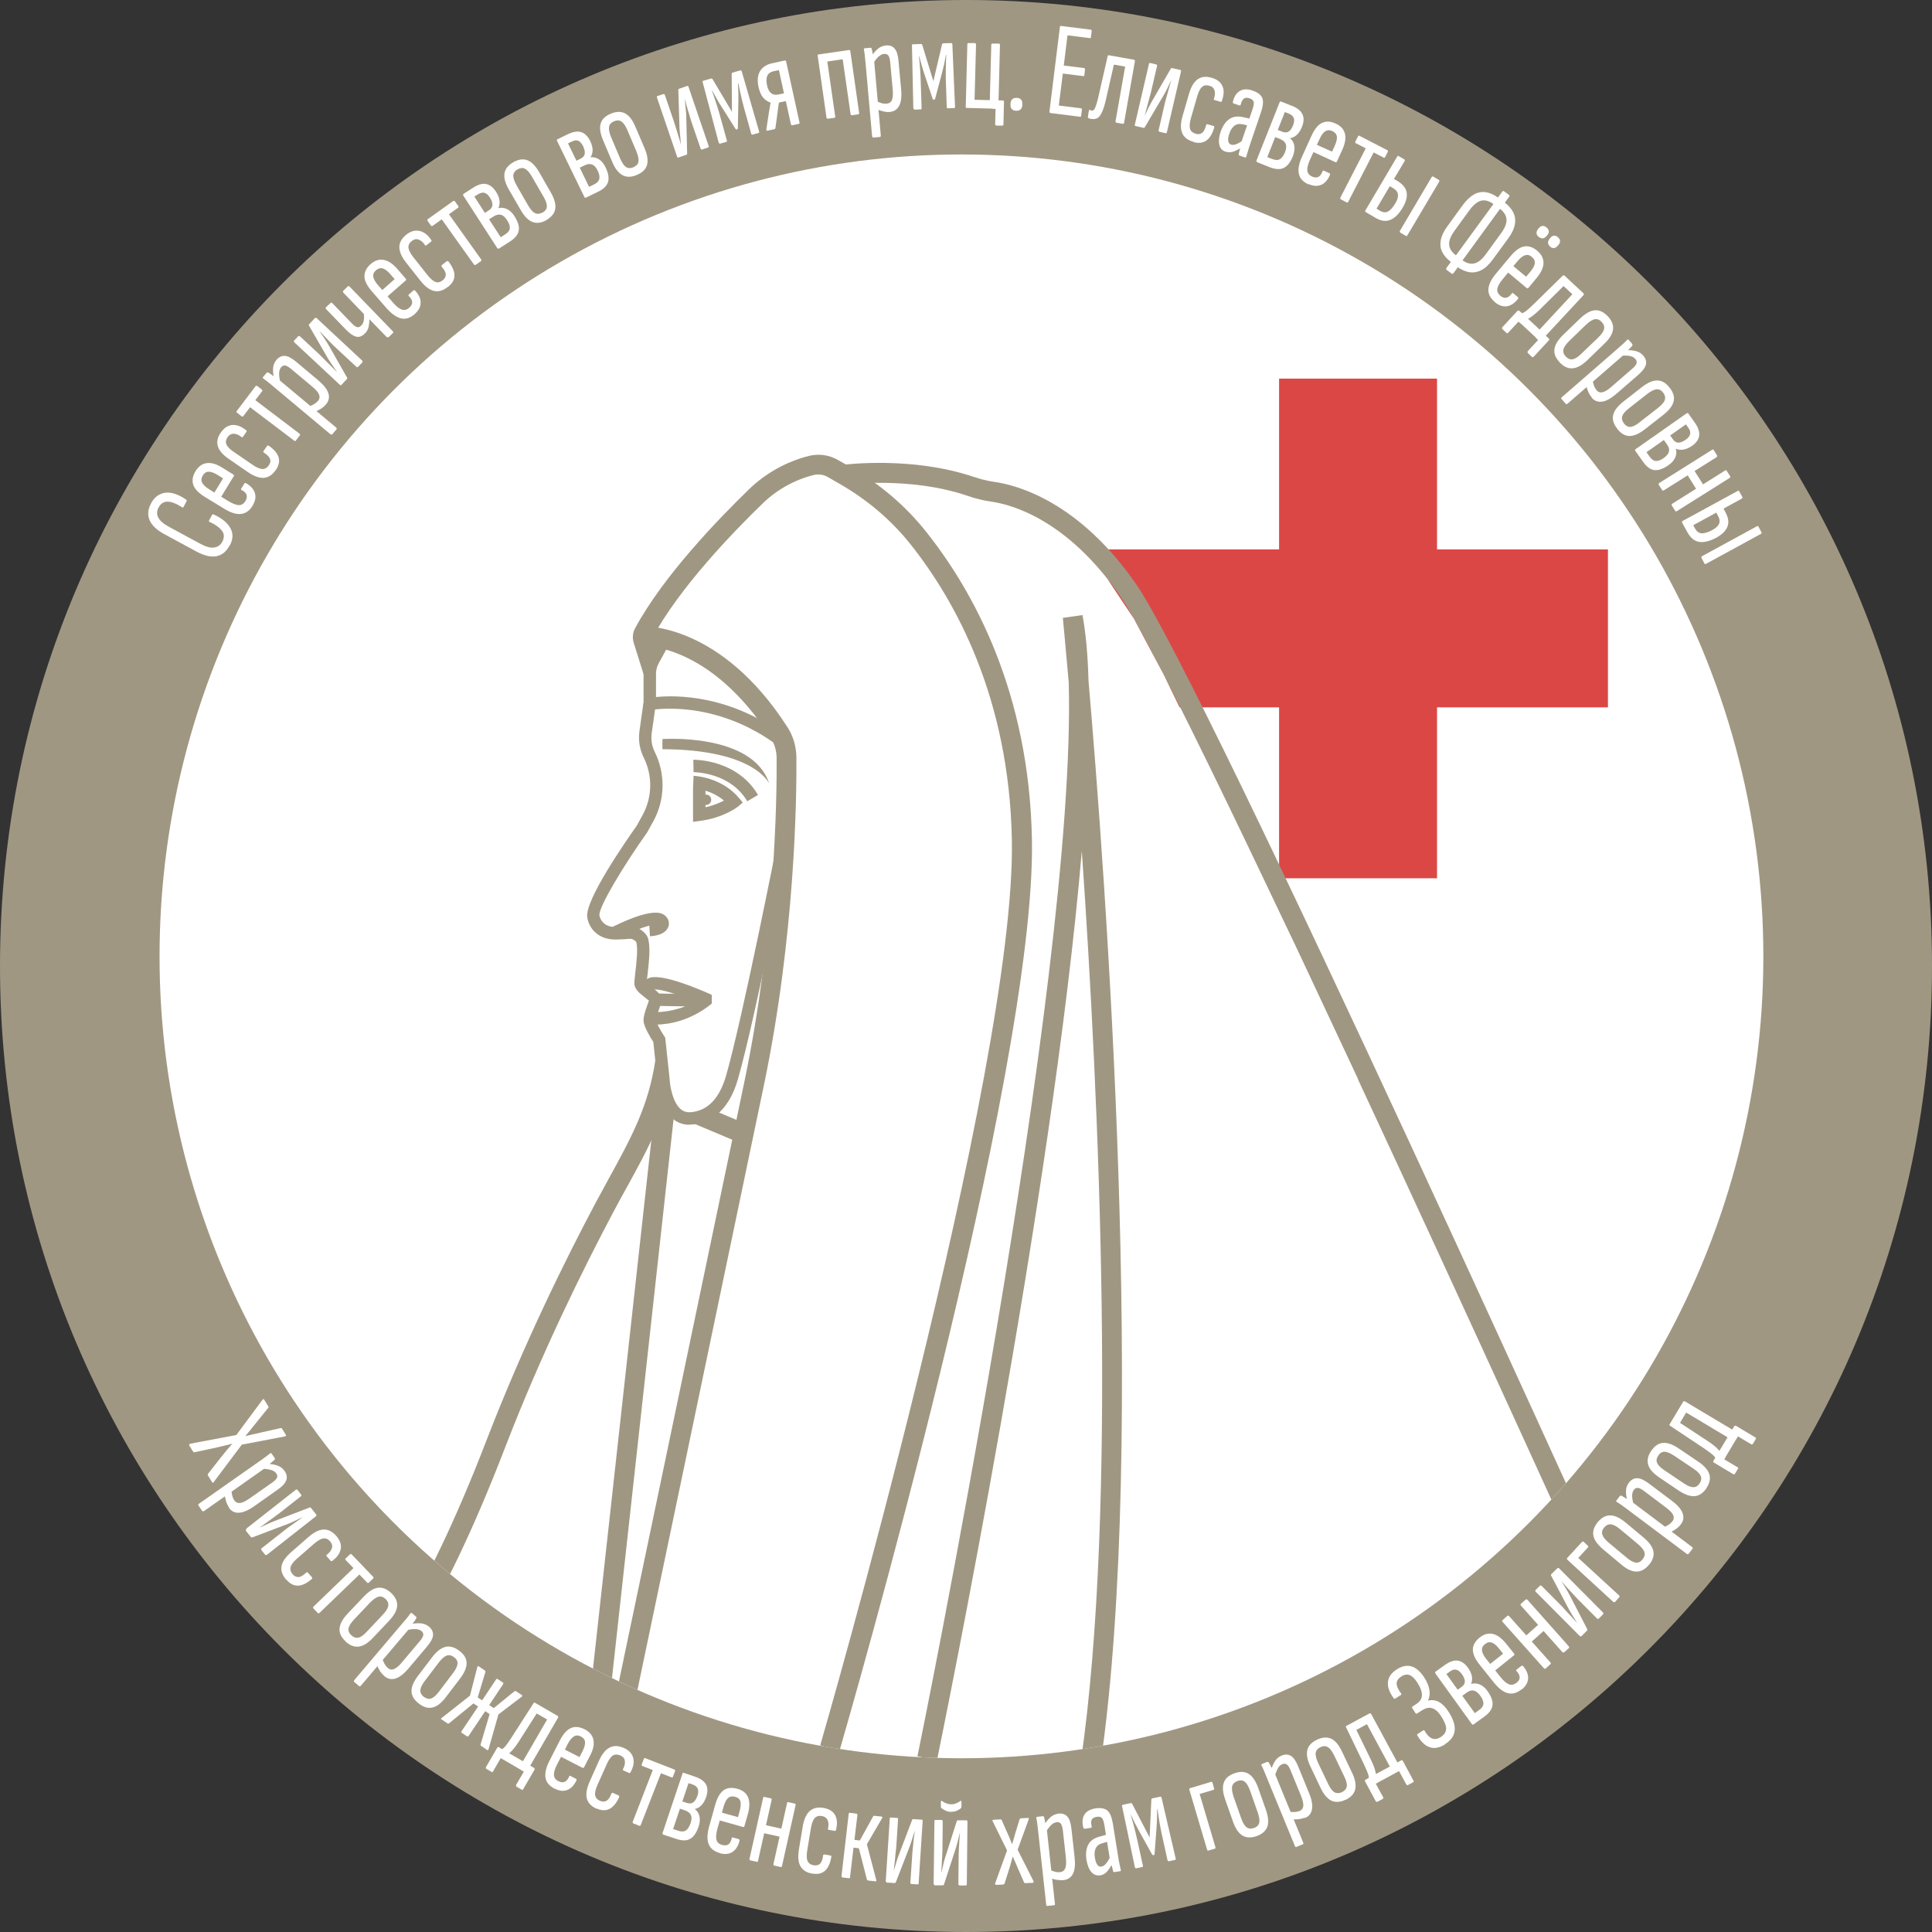 <?xml version="1.0" encoding="UTF-8"?> <svg xmlns="http://www.w3.org/2000/svg" xmlns:xlink="http://www.w3.org/1999/xlink" id="_Слой_2" data-name="Слой 2" viewBox="0 0 144.46 144.46"><rect x="0" y="0" width="144.46" height="144.46" fill="#333333" stroke="none"/><defs><style> .cls-1 { fill: #fff; } .cls-2 { fill: #db4745; } .cls-3 { clip-path: url(#clippath-1); } .cls-4, .cls-5 { fill: #a09782; } .cls-6 { fill: none; } .cls-5 { stroke: #a09782; stroke-miterlimit: 10; stroke-width: 2px; } </style><clipPath id="clippath-1"><circle class="cls-6" cx="71.89" cy="71.51" r="59.96"></circle></clipPath></defs><g id="_Слой_1-2" data-name="Слой 1"><g><path class="cls-5" d="m72.23,143.46C32.89,143.46,1,111.57,1,72.23S32.89,1,72.23,1s71.23,31.89,71.23,71.23-31.89,71.23-71.23,71.23Z"></path><g><path class="cls-1" d="m17.16,40.8c-.24.45-.57.71-.98.79-.41.08-.91-.04-1.49-.35l-2.4-1.3c-.58-.31-.95-.67-1.11-1.06-.16-.39-.12-.81.12-1.25.17-.32.4-.55.67-.67.27-.13.57-.16.9-.09.33.07.68.23,1.05.49.04.04.05.07.04.1l-.24.45c-.03.05-.07.06-.12.01-.42-.27-.78-.41-1.07-.41-.29,0-.51.14-.67.43-.14.26-.15.51-.03.75.12.24.39.48.82.71l2.31,1.25c.42.23.77.33,1.04.29.27-.03.48-.18.62-.43.16-.31.16-.58-.02-.82s-.48-.46-.91-.66c-.07-.02-.08-.06-.06-.11l.22-.41c.03-.05.07-.07.14-.04.62.29,1.04.64,1.25,1.04.21.4.19.83-.07,1.3Z"></path><path class="cls-1" d="m18.89,37.81c-.23.38-.53.59-.88.62-.35.04-.78-.1-1.28-.41l-1.42-.87c-.47-.29-.76-.59-.86-.91-.1-.31-.05-.65.17-1.01.22-.35.49-.55.83-.6.34-.05.73.06,1.17.34l.84.52s.06.06.03.1l-.95,1.55.52.32c.33.2.6.3.8.31.2,0,.36-.1.49-.3.1-.17.13-.32.09-.46-.04-.14-.16-.26-.36-.36-.06-.02-.08-.06-.05-.1l.25-.41s.06-.05.1-.02c.37.21.59.46.68.75.09.29.03.6-.17.93Zm-2.86-.98l.65-1.06-.38-.24c-.29-.18-.52-.26-.7-.26-.18,0-.33.1-.44.29-.11.18-.13.36-.05.52.08.17.26.34.54.51l.38.24Z"></path><path class="cls-1" d="m20.62,35.14c-.25.37-.55.56-.89.59-.34.02-.75-.12-1.21-.44l-1.39-.96c-.46-.31-.74-.63-.84-.96-.1-.33-.03-.68.23-1.04.15-.22.33-.38.53-.47.2-.09.41-.11.64-.06.23.05.46.17.69.35.07.05.08.09.05.13l-.27.39s-.03.03-.05.03c-.02,0-.04-.01-.06-.03-.21-.16-.4-.24-.58-.24-.18,0-.33.08-.45.25-.13.19-.16.37-.09.55.07.17.26.37.58.58l1.37.94c.3.21.55.31.74.32.19,0,.35-.09.48-.28.12-.17.15-.33.09-.48-.06-.15-.2-.3-.44-.45-.06-.04-.08-.08-.05-.13l.27-.39s.07-.05.12-.02c.4.28.65.57.74.87.09.3.02.62-.21.96Z"></path><path class="cls-1" d="m22.12,32.96s-.07.04-.11,0l-3.31-2.51-.52.68s-.07.04-.11,0l-.35-.27s-.06-.07-.03-.11l1.43-1.89s.07-.04.11,0l.35.27s.06.07.03.11l-.52.68,3.31,2.51s.06.07.03.11l-.31.4Z"></path><path class="cls-1" d="m24.83,32.48s-.07.03-.11,0l-4.22-3.53c-.18-.16-.34-.28-.47-.39-.13-.1-.24-.18-.33-.25-.06-.04-.07-.07-.04-.11l.28-.33s.08-.04.13-.01c.06.03.14.09.24.16s.2.15.3.23l.22.12,4.32,3.61s.05.08.02.11l-.33.39Zm-.45-2.25c-.11.13-.23.24-.38.33-.15.09-.29.17-.43.22l-.47-.38c.12-.05.24-.1.36-.17.12-.07.23-.15.33-.27.11-.13.13-.28.07-.45-.06-.17-.23-.36-.5-.59l-1.6-1.34c-.18-.15-.33-.23-.44-.25-.12-.01-.21.03-.3.13-.1.12-.15.29-.15.49,0,.21.04.44.1.69l-.48-.33c-.06-.3-.09-.56-.07-.79.02-.23.1-.43.25-.61.18-.21.39-.31.62-.3.24.01.51.16.84.43l1.66,1.39c.41.35.67.67.76.97.1.3.04.58-.17.83Z"></path><path class="cls-1" d="m25.53,28.8s-.06.02-.11-.02l-3.42-3.19s-.05-.08-.02-.11l.33-.35s.07-.03.11.01l1.48,1.38c.06.06.15.15.27.27.12.12.25.25.39.39.14.14.26.26.38.38.12.12.21.21.27.28h0c-.07-.11-.15-.22-.22-.33-.07-.11-.14-.22-.22-.32-.07-.11-.14-.22-.21-.32l-1.45-2.51s-.02-.06-.02-.07c0-.01.01-.03.02-.04l.44-.47s.08-.04.12,0l3.42,3.19s.05.08.01.12l-.33.35s-.07.03-.11,0l-1.53-1.42c-.07-.06-.16-.15-.27-.26-.11-.12-.23-.24-.36-.37-.13-.13-.25-.25-.36-.37-.11-.12-.2-.21-.26-.28h0c.1.17.21.33.32.48.11.16.21.32.31.48l1.45,2.55s.01.06-.01.08l-.44.47Z"></path><path class="cls-1" d="m29.04,25.21s-.08.03-.12,0l-1.3-1.34c0,.2-.02.4-.06.58s-.14.36-.3.51c-.21.2-.42.27-.64.21s-.46-.23-.72-.49l-1.53-1.58s-.05-.08-.01-.11l.37-.35s.07-.03.11.02l1.48,1.53c.14.15.27.24.37.27.1.03.21,0,.31-.11.11-.1.17-.23.2-.38.03-.16.03-.32,0-.5l-1.54-1.6s-.04-.08,0-.12l.36-.35s.07-.03.11.02l3.25,3.36s.05.08.01.11l-.36.35Z"></path><path class="cls-1" d="m31.02,23.48c-.34.29-.68.41-1.02.33s-.71-.33-1.1-.77l-1.1-1.26c-.36-.42-.55-.79-.55-1.12,0-.33.15-.64.46-.91.31-.27.64-.38.97-.32.34.06.68.28,1.02.67l.65.75s.04.08,0,.11l-1.37,1.2.4.46c.25.29.48.47.67.53.19.06.38.02.55-.14.15-.13.23-.27.22-.41,0-.14-.08-.29-.24-.45-.05-.04-.06-.08-.02-.12l.36-.32s.07-.03.11.01c.29.31.43.61.42.92,0,.31-.15.58-.44.84Zm-2.44-1.79l.93-.82-.3-.34c-.22-.26-.42-.41-.59-.46-.17-.05-.34,0-.51.14-.16.14-.23.3-.2.48.03.18.15.4.37.65l.3.34Z"></path><path class="cls-1" d="m33.47,21.46c-.35.28-.69.37-1.03.29s-.67-.34-1.02-.78l-1.05-1.33c-.34-.43-.51-.82-.51-1.17,0-.34.18-.65.53-.93.21-.17.43-.27.65-.29s.43.02.63.13.39.29.56.54c.05.06.05.11.01.14l-.37.29s-.04.02-.06.01c-.02,0-.03-.02-.04-.05-.15-.21-.31-.35-.48-.4-.17-.06-.34-.02-.5.11-.18.14-.27.31-.25.5s.14.43.38.73l1.03,1.3c.23.29.43.46.61.53s.36.02.54-.12c.16-.13.24-.27.23-.44,0-.16-.11-.35-.29-.56-.04-.06-.05-.1,0-.14l.37-.29s.08-.03.12.02c.3.38.45.73.45,1.05,0,.32-.16.6-.48.85Z"></path><path class="cls-1" d="m35.55,19.81s-.07.02-.11-.03l-2.41-3.38-.7.5s-.07.02-.11-.03l-.25-.36s-.03-.09,0-.11l1.93-1.38s.07-.02.11.03l.26.36s.03.09,0,.11l-.7.5,2.41,3.38s.03.09,0,.11l-.42.3Z"></path><path class="cls-1" d="m37.29,18.59s-.08.01-.11-.04l-2.54-3.93s-.03-.09,0-.11l.73-.47c.37-.24.7-.34.98-.28s.53.25.74.58c.15.24.24.46.26.67.02.21-.01.39-.09.55h0c.22-.05.43-.03.64.07.21.1.4.27.56.52.26.41.38.76.33,1.07-.04.3-.26.58-.66.84l-.86.55Zm-1.03-2.67l.3-.2c.16-.1.25-.23.26-.39.01-.16-.05-.34-.19-.56-.12-.19-.26-.31-.4-.35-.14-.04-.3,0-.48.1l-.28.18.78,1.21Zm1.18,1.82l.34-.22c.21-.13.32-.28.34-.45.02-.17-.05-.37-.2-.6-.15-.23-.3-.37-.47-.41s-.34,0-.54.12l-.34.22.87,1.34Z"></path><path class="cls-1" d="m40.88,16.45c-.39.22-.74.27-1.06.15-.32-.12-.61-.42-.88-.89l-.88-1.52c-.28-.48-.39-.89-.34-1.22.05-.33.27-.61.66-.84.39-.22.74-.27,1.05-.15.32.12.61.42.89.9l.87,1.52c.27.47.38.88.33,1.21-.05.33-.27.61-.66.84Zm-.31-.55c.2-.12.31-.27.32-.45.01-.18-.07-.43-.25-.74l-.86-1.49c-.18-.31-.35-.51-.52-.6-.17-.09-.35-.07-.56.04-.2.12-.31.27-.32.46-.01.19.08.44.25.75l.86,1.49c.18.31.35.5.52.58s.35.06.55-.05Z"></path><path class="cls-1" d="m43.8,14.79s-.08,0-.1-.05l-2.05-4.21c-.03-.05-.02-.09.02-.11l.78-.38c.4-.19.74-.25,1.01-.16.27.09.49.31.67.66.12.25.18.48.18.69,0,.21-.06.39-.16.53h0c.22-.02.43.02.63.15.2.12.36.32.49.58.21.44.28.8.2,1.1-.08.29-.33.55-.76.75l-.92.45Zm-.7-2.77l.32-.16c.17-.08.27-.2.3-.35.03-.15-.01-.34-.12-.58-.1-.2-.22-.33-.35-.4-.14-.06-.3-.04-.48.05l-.3.14.63,1.29Zm.95,1.95l.37-.18c.22-.11.35-.24.39-.41.04-.16,0-.37-.12-.62-.12-.25-.26-.4-.42-.46-.16-.06-.34-.04-.55.06l-.37.18.7,1.44Z"></path><path class="cls-1" d="m47.62,13.08c-.41.18-.77.18-1.07.02-.3-.16-.56-.49-.77-.99l-.68-1.61c-.22-.51-.28-.93-.19-1.25.09-.33.35-.58.76-.75.41-.17.77-.18,1.07-.02.3.16.56.49.77,1l.69,1.61c.21.5.27.92.18,1.24-.09.33-.35.58-.76.75Zm-.25-.58c.21-.09.34-.23.37-.41.03-.18-.02-.44-.15-.76l-.67-1.58c-.14-.33-.29-.55-.45-.66-.16-.11-.34-.11-.56-.02-.21.09-.34.23-.37.42-.03.19.02.45.16.78l.67,1.58c.14.33.29.54.44.64.16.1.34.1.55.02Z"></path><path class="cls-1" d="m50.71,11.79s-.07,0-.08-.07l-1.51-4.43c-.02-.06,0-.09.04-.11l.46-.15s.08,0,.09.06l.65,1.91c.03.08.07.21.12.37.05.16.1.34.16.52.06.19.11.36.16.52.05.16.08.28.11.38h.01c-.02-.13-.03-.26-.04-.39-.01-.13-.02-.26-.04-.39-.01-.13-.02-.26-.03-.38l-.09-2.9s0-.06.02-.07c.01-.01.02-.02.03-.02l.61-.21c.05-.02.09,0,.1.06l1.51,4.43c.02.06,0,.09-.05.11l-.45.15s-.08,0-.1-.06l-.68-1.98c-.03-.09-.07-.21-.11-.36-.04-.15-.09-.32-.15-.49-.05-.17-.1-.34-.14-.5-.04-.15-.08-.28-.1-.37h-.01c.02.2.04.39.06.58.02.19.04.38.05.57l.07,2.93s-.02.06-.05.07l-.61.21Z"></path><path class="cls-1" d="m53.83,10.74s-.07-.01-.09-.07l-1.2-4.52c-.02-.06,0-.09.04-.11l.6-.17s.07,0,.1.05l1.45,2.44-.02-2.84s.02-.08.06-.09l.6-.17s.07,0,.09.07l1.3,4.5c.02.06,0,.09-.04.11l-.46.13s-.08,0-.09-.07l-.57-2.05c-.03-.1-.07-.26-.12-.47-.05-.21-.1-.42-.15-.65-.05-.23-.09-.43-.12-.6h-.03c.01.26.02.5.03.73,0,.23,0,.42,0,.58l-.04,2.06s0,.04-.02.05c-.01.01-.03.02-.05.03-.02,0-.04,0-.05,0s-.03-.01-.05-.04l-1.1-1.74c-.09-.13-.19-.3-.3-.5-.11-.2-.23-.41-.35-.63h-.02c.06.17.13.36.2.58.08.22.14.43.21.64.06.2.11.36.14.46l.57,2.05c.02.06,0,.09-.04.11l-.46.13Z"></path><path class="cls-1" d="m57.36,9.78s-.07-.02-.06-.09l.18-1.2c.02-.14.05-.28.07-.42.02-.14.05-.27.07-.39h0c-.21-.08-.4-.2-.55-.37-.15-.17-.27-.44-.35-.79-.11-.5-.07-.9.11-1.2.18-.3.48-.5.91-.59l.95-.21s.07.01.09.07l1,4.57c.01.06,0,.09-.05.1l-.5.11s-.08-.01-.09-.07l-.38-1.74-.52.11-.26,1.91s-.03.07-.07.08l-.55.12Zm.82-2.71l.44-.09-.38-1.74-.38.08c-.23.05-.4.16-.48.33-.08.17-.09.41-.03.71s.17.5.31.61c.14.11.32.14.52.1Z"></path><path class="cls-1" d="m61.88,8.88s-.07-.02-.08-.08l-.66-4.63c0-.06,0-.09.06-.1l2.29-.33c.05,0,.08.02.09.08l.66,4.63c0,.06-.01.09-.07.1l-.49.07s-.07-.02-.08-.08l-.59-4.11-1.15.17.59,4.11c0,.06-.01.09-.06.1l-.51.07Z"></path><path class="cls-1" d="m65.29,10.28s-.07-.02-.08-.08l-.49-5.48c-.02-.24-.04-.44-.06-.6-.02-.16-.04-.3-.06-.41-.01-.06,0-.1.05-.1l.43-.04c.05,0,.09.02.1.08.02.07.04.16.06.28.02.12.04.25.05.37l.07.23.5,5.61c0,.06-.02.09-.06.1l-.51.05Zm1.26-1.91c-.17.02-.33,0-.5-.04-.17-.04-.32-.09-.46-.15l-.07-.61c.12.05.24.09.38.14.13.04.27.05.42.04.17-.02.3-.1.37-.27.07-.16.09-.42.06-.77l-.19-2.08c-.02-.23-.07-.39-.14-.48-.07-.09-.17-.13-.31-.12-.16.01-.31.1-.46.24-.14.15-.28.33-.42.56l-.1-.57c.16-.26.33-.46.51-.61.18-.15.38-.23.6-.25.28-.03.5.05.65.23.16.18.25.48.29.89l.2,2.16c.05.54,0,.95-.15,1.23-.15.28-.38.44-.71.46Z"></path><path class="cls-1" d="m68.36,8.17s-.07-.03-.07-.09l-.1-4.68c0-.06.02-.09.07-.09l.62-.02s.07.02.08.07l.83,2.71.65-2.76s.04-.07.08-.07l.62-.02s.07.03.07.09l.2,4.68c0,.06-.02.09-.07.09l-.48.02s-.07-.03-.07-.09l-.07-2.13c0-.11,0-.27,0-.48s0-.44.01-.67c0-.23.02-.44.03-.61h-.03c-.05.25-.09.48-.14.71-.05.22-.1.41-.14.57l-.53,1.99s-.02.04-.03.05c-.01,0-.03.01-.06.01-.02,0-.04,0-.05,0-.01,0-.03-.02-.04-.05l-.65-1.95c-.05-.15-.11-.34-.17-.56-.06-.22-.13-.45-.19-.69h-.02c.02.17.04.38.06.61.02.23.04.46.05.67.01.21.02.37.02.48l.07,2.13c0,.06-.02.09-.07.09l-.48.02Z"></path><path class="cls-1" d="m72.29,8.08c-.05,0-.08-.03-.08-.09l.12-4.68c0-.06.03-.09.07-.09h.51s.07.04.07.1l-.11,4.14,1.14.03.11-4.14c0-.06.03-.09.07-.09h.5c.05.01.08.04.08.1l-.12,4.68c0,.06-.03.09-.07.09l-2.29-.06Zm2.19,1.3s-.07-.03-.07-.09l.03-1.15h-.24s.46-.63.46-.63h.33c.05,0,.08.04.08.1l-.04,1.69c0,.06-.03.09-.07.09h-.47Z"></path><path class="cls-1" d="m75.97,8.28c-.14,0-.24-.05-.32-.13-.07-.08-.1-.19-.09-.34v-.08c.01-.15.06-.25.14-.32.08-.07.19-.1.33-.09.15,0,.25.05.32.13.07.08.1.19.09.34v.08c-.01.15-.06.25-.14.32-.08.07-.19.1-.34.09Z"></path><path class="cls-1" d="m78.54,8.44c-.05,0-.08-.04-.07-.1l.78-6.32c0-.06.03-.09.08-.08l2.24.28s.07.04.06.1l-.06.45c0,.06-.03.09-.08.08l-1.67-.21-.28,2.26,1.53.19s.07.04.06.1l-.05.42c0,.06-.03.09-.08.08l-1.53-.19-.3,2.39,1.67.21s.07.04.06.1l-.06.45c0,.06-.03.09-.08.08l-2.23-.28Z"></path><path class="cls-1" d="m81.61,8.9c-.1-.02-.18-.04-.23-.07-.03-.03-.04-.05-.04-.08l.08-.48c0-.05.03-.07.07-.05.02.01.04.02.07.03.03,0,.05.01.08.02.09.01.17-.05.24-.2.07-.15.16-.44.26-.88l.68-2.98c0-.06.04-.08.08-.08l1.91.34s.06.04.05.1l-.81,4.61c-.01.06-.04.08-.1.08l-.49-.09s-.06-.04-.05-.1l.72-4.09-.84-.15-.56,2.45c-.1.48-.21.84-.32,1.08-.11.25-.23.4-.35.47-.13.07-.28.09-.46.06Z"></path><path class="cls-1" d="m84.89,9.44s-.05-.04-.04-.1l1.06-4.56c.01-.06.04-.08.09-.07l.47.11s.06.04.05.1l-.46,1.97c-.02.08-.05.21-.1.37-.04.16-.09.34-.14.53-.05.19-.1.36-.14.52-.04.16-.08.29-.11.38h0c.05-.11.11-.23.17-.35s.11-.23.17-.35c.06-.12.12-.23.18-.34l1.45-2.51s.04-.05.05-.05c.01,0,.03,0,.04,0l.62.14c.05.01.07.05.06.1l-1.06,4.56c-.01.06-.05.08-.1.07l-.47-.11s-.06-.05-.05-.1l.47-2.04c.02-.09.05-.21.1-.37.04-.15.09-.32.14-.5.05-.18.09-.34.14-.5.05-.15.08-.28.11-.36h0c-.09.17-.17.34-.25.51-.08.17-.17.34-.26.51l-1.49,2.53s-.05.04-.08.03l-.62-.14Z"></path><path class="cls-1" d="m89.23,10.6c-.43-.12-.71-.34-.84-.66-.13-.32-.12-.75.04-1.29l.47-1.62c.15-.53.37-.9.65-1.1.28-.2.63-.24,1.06-.11.26.07.47.19.62.35.15.16.23.36.26.58.02.23-.02.49-.12.77-.02.08-.06.11-.11.09l-.45-.13s-.04-.02-.05-.04,0-.04.01-.06c.08-.25.1-.46.04-.63-.06-.17-.18-.29-.38-.34-.23-.06-.41-.04-.55.09-.14.12-.27.37-.37.73l-.46,1.6c-.1.35-.12.62-.07.8s.2.3.42.37c.2.06.36.03.49-.07.13-.1.22-.29.29-.56.02-.07.06-.1.11-.08l.45.13c.05.02.07.05.05.11-.13.47-.33.79-.59.98-.26.18-.58.22-.97.11Z"></path><path class="cls-1" d="m91.63,11.34c-.25-.08-.4-.26-.46-.52-.06-.26-.03-.58.1-.97.15-.43.36-.74.64-.94.28-.2.64-.25,1.08-.14l.51.11-.17.5-.44-.09c-.23-.05-.43-.01-.59.11-.16.12-.3.33-.39.62-.07.21-.1.38-.07.52.02.14.09.23.2.27.11.04.23.03.37-.02s.34-.16.59-.33l-.16.56c-.27.17-.49.28-.66.33-.17.05-.35.05-.53-.01Zm1.03.29s-.05-.05-.04-.11c.03-.12.06-.27.11-.44.05-.18.09-.33.13-.45l-.02-.06.81-2.39c.09-.26.12-.45.09-.56-.03-.12-.13-.21-.31-.27-.18-.06-.32-.05-.42.02-.1.07-.18.22-.24.45-.02.06-.05.08-.1.06l-.42-.14c-.06-.02-.08-.07-.06-.15.09-.38.27-.65.52-.79.25-.15.56-.16.94-.03.39.13.63.32.73.55.1.24.07.59-.09,1.06l-.77,2.27c-.09.25-.16.47-.21.65-.05.18-.09.31-.12.4-.02.06-.04.09-.08.08l-.43-.15Z"></path><path class="cls-1" d="m93.98,12.11s-.05-.05-.03-.11l1.73-4.35c.02-.06.05-.08.1-.06l.81.32c.42.16.68.38.8.64.12.26.11.57-.04.94-.1.26-.24.46-.39.6-.16.14-.32.22-.5.24h0c.17.15.28.34.32.57.04.23,0,.48-.1.76-.18.45-.4.75-.68.89-.27.14-.63.12-1.07-.05l-.95-.38Zm.77-.37l.38.15c.23.09.42.1.57.01.15-.08.27-.25.38-.51.1-.25.12-.46.06-.62-.06-.16-.2-.28-.41-.37l-.38-.15-.59,1.49Zm.8-2.02l.33.13c.18.07.34.07.47-.01.13-.08.25-.24.34-.48.08-.21.1-.39.05-.53-.05-.14-.17-.25-.36-.33l-.31-.12-.53,1.34Z"></path><path class="cls-1" d="m97.84,13.79c-.41-.19-.65-.45-.72-.79-.08-.34,0-.78.25-1.32l.69-1.52c.23-.5.49-.83.79-.97.3-.14.64-.13,1.02.05.38.17.61.42.69.75.09.33.02.73-.19,1.2l-.41.9s-.06.06-.1.04l-1.65-.76-.25.55c-.16.35-.23.63-.21.83.02.2.14.35.35.45.18.08.34.09.47.03s.23-.19.31-.4c.02-.07.05-.09.1-.07l.44.2s.05.05.03.1c-.16.39-.38.64-.66.76-.28.12-.59.1-.95-.06Zm.63-2.96l1.13.51.19-.41c.14-.31.2-.55.17-.73-.03-.18-.14-.31-.34-.4-.19-.09-.37-.08-.52.01-.16.1-.3.3-.44.6l-.19.41Z"></path><path class="cls-1" d="m100.24,14.89s-.05-.06-.02-.11l1.9-3.69-.76-.39s-.05-.06-.02-.11l.2-.39c.03-.05.06-.07.1-.05l2.11,1.09s.05.06.02.11l-.2.39c-.03.05-.06.07-.1.05l-.76-.39-1.9,3.69c-.03.05-.06.07-.1.05l-.45-.23Z"></path><path class="cls-1" d="m102.1,15.85s-.04-.06-.01-.11l2.38-4.03c.03-.05.07-.07.11-.04l.44.26s.04.06.01.11l-.8,1.34.26.15c.41.25.64.54.69.87.05.33-.05.71-.29,1.11-.28.48-.59.79-.93.93-.34.14-.72.09-1.14-.17l-.73-.43Zm.82-.25l.25.15c.23.14.44.16.62.06.18-.1.36-.3.54-.6.15-.25.22-.47.2-.66-.02-.19-.14-.35-.38-.49l-.23-.14-1,1.69Zm1.77,1.78s-.04-.06-.02-.11l2.38-4.03c.03-.05.07-.06.11-.04l.44.26s.04.06.02.11l-2.39,4.03c-.03.05-.07.06-.11.04l-.44-.26Z"></path><path class="cls-1" d="m108.53,19.62c-.32-.24-.55-.49-.69-.77-.14-.28-.17-.58-.11-.9.06-.32.23-.67.5-1.04l1.14-1.57c.28-.38.56-.64.84-.8.29-.16.58-.21.89-.17.3.05.62.19.94.42l.39.29c.33.24.56.5.71.78.14.28.19.58.13.91-.06.33-.22.68-.5,1.06l-1.15,1.57c-.28.38-.56.65-.86.8-.29.15-.59.2-.9.15-.31-.05-.63-.2-.96-.44l-.4-.29Zm-.38.53s-.04-.07,0-.11l.47-.64.1-.11,3.09-4.23.07-.12.46-.63s.07-.05.1-.02l.41.3s.04.06,0,.11l-.46.63-.1.11-3.08,4.23-.07.13-.47.64s-.07.06-.11.03l-.41-.3Zm.74-1.02l.41.3c.22.16.42.25.62.28.2.03.4-.01.6-.13.2-.12.4-.32.6-.6l1.12-1.54c.2-.28.33-.53.38-.75.05-.22.03-.43-.06-.61-.09-.18-.24-.35-.46-.51l-.41-.3c-.21-.15-.41-.25-.62-.28-.2-.03-.4.01-.59.13-.2.12-.4.32-.6.59l-1.12,1.54c-.2.28-.33.53-.38.75-.05.22-.03.42.06.61.09.18.24.35.45.5Z"></path><path class="cls-1" d="m111.78,22.59c-.34-.29-.51-.61-.49-.96.02-.35.21-.75.59-1.2l1.07-1.28c.35-.42.7-.67,1.02-.72.33-.06.65.05.97.32.32.26.47.57.47.91s-.17.71-.5,1.11l-.63.76s-.07.05-.11.02l-1.4-1.17-.39.47c-.25.3-.39.54-.42.74-.03.2.04.37.22.52.15.13.3.18.44.15.14-.02.28-.12.41-.3.03-.06.07-.07.11-.04l.37.31s.04.06,0,.11c-.26.33-.54.52-.84.56-.3.04-.6-.06-.9-.31Zm1.38-2.69l.95.79.29-.34c.22-.26.34-.48.36-.66.02-.18-.05-.34-.22-.48-.16-.14-.33-.18-.51-.12-.18.05-.37.21-.58.46l-.29.35Zm1.89-2.19c-.1-.08-.16-.18-.16-.28,0-.1.03-.2.11-.3l.06-.07c.09-.1.18-.16.28-.17.1,0,.2.03.3.12.1.08.16.18.17.28,0,.1-.03.2-.12.3l-.06.07c-.08.1-.17.15-.27.16s-.2-.03-.31-.11Zm.86.72c-.1-.08-.15-.17-.16-.27,0-.1.03-.2.11-.3l.06-.07c.08-.1.18-.16.27-.17.1,0,.2.03.29.11.11.09.16.18.17.28,0,.1-.03.2-.12.3l-.06.07c-.08.1-.17.15-.27.17-.1.01-.2-.03-.31-.11Z"></path><path class="cls-1" d="m112.66,24.91l-.34-.32s-.03-.07,0-.11l1.15-1.24s.08-.05.12-.01l.24.22-.11.76-.18-.16-.78.84s-.08.05-.11.02Zm.7-1.04l.36-.53,1.85,1.72-.6.3-1.61-1.5Zm1.39,1.17l2.82-3.04-.66-.61-1.79,1.77c-.31.3-.57.51-.8.64-.23.13-.44.17-.62.14v-.53c.07.04.18,0,.33-.1.15-.1.36-.29.64-.56l2.18-2.14s.08-.05.11-.02l1.45,1.35s.04.08,0,.12l-3.19,3.43-.48-.44Zm-.52,1.33s-.03-.07,0-.11l.78-.84-.18-.16.75-.16.24.22s.04.08,0,.12l-1.15,1.24s-.08.05-.11.02l-.34-.32Z"></path><path class="cls-1" d="m116.63,27.1c-.31-.32-.45-.65-.4-.99.04-.34.26-.69.65-1.07l1.26-1.22c.4-.38.77-.59,1.1-.62.34-.03.66.12.97.44s.44.65.4.99c-.04.34-.26.7-.66,1.08l-1.26,1.22c-.39.38-.76.58-1.1.61-.34.03-.66-.12-.97-.44Zm.45-.44c.16.17.33.24.52.2.18-.03.4-.17.65-.42l1.24-1.19c.26-.25.41-.47.45-.65.04-.19-.02-.36-.18-.53s-.34-.23-.52-.2c-.19.04-.41.18-.67.43l-1.24,1.2c-.25.25-.4.46-.43.64-.04.18.02.36.18.52Z"></path><path class="cls-1" d="m116.74,29.83s-.02-.07.02-.11l4.15-3.61c.18-.16.33-.29.45-.4.12-.11.22-.21.3-.29.05-.05.08-.06.11-.02l.28.32s.03.08,0,.13c-.04.05-.11.12-.19.21-.09.09-.18.17-.27.26l-.15.19-4.25,3.69s-.08.04-.11,0l-.33-.38Zm2.29-.1c-.11-.13-.2-.27-.27-.43-.07-.16-.12-.31-.14-.46l.45-.41c.03.12.07.25.11.39.04.13.12.25.21.37.11.13.26.18.43.14.17-.04.4-.17.66-.4l1.58-1.37c.18-.15.28-.29.31-.4.03-.11,0-.22-.09-.32-.1-.12-.26-.2-.46-.23-.2-.03-.44-.03-.7,0l.4-.42c.3-.02.57,0,.79.06.23.05.41.17.56.34.18.21.25.43.2.66-.05.23-.24.48-.55.76l-1.64,1.42c-.41.35-.77.56-1.08.6-.31.05-.58-.05-.79-.3Z"></path><path class="cls-1" d="m120.92,32.05c-.27-.35-.38-.69-.3-1.02.08-.33.33-.66.76-1l1.38-1.08c.44-.34.82-.51,1.16-.5.34,0,.65.18.92.54.28.35.38.69.3,1.02-.08.33-.33.67-.77,1.01l-1.38,1.08c-.43.34-.82.5-1.15.5-.34,0-.65-.19-.92-.54Zm.5-.39c.14.18.31.27.49.26.18-.01.42-.13.69-.35l1.36-1.06c.28-.22.46-.42.52-.6.06-.18.02-.36-.12-.55-.14-.18-.31-.27-.5-.25-.19.02-.43.14-.71.36l-1.35,1.06c-.28.22-.45.42-.5.59-.06.18-.01.36.13.54Z"></path><path class="cls-1" d="m122.26,33.7s-.02-.07.03-.11l3.83-2.69s.09-.03.11,0l.5.71c.26.37.36.69.32.97-.04.28-.22.54-.54.76-.23.16-.45.25-.66.28-.21.03-.39,0-.55-.07h0c.07.22.06.43-.04.65-.09.22-.26.41-.5.58-.4.28-.75.4-1.05.37-.3-.03-.59-.24-.86-.63l-.59-.83Zm.85.11l.24.34c.14.2.3.31.46.32s.37-.06.59-.22c.22-.16.35-.32.39-.48.04-.17,0-.34-.14-.53l-.24-.34-1.31.92Zm1.77-1.25l.21.29c.11.16.24.24.4.25.15,0,.34-.07.55-.22.19-.13.3-.27.33-.41.04-.14,0-.3-.12-.47l-.19-.27-1.18.83Z"></path><path class="cls-1" d="m124.02,36.23s-.01-.08.04-.11l3.96-2.49c.05-.03.09-.03.11.01l.27.43s.01.08-.04.11l-3.96,2.49s-.09.03-.11-.01l-.27-.43Zm.97,1.55s-.01-.08.04-.11l3.96-2.49c.05-.03.09-.03.11.01l.27.42s.02.08-.03.12l-3.96,2.49c-.05.03-.09.02-.12-.02l-.27-.42Zm1.16-2.29l.52-.33.74,1.17-.52.33-.73-1.17Z"></path><path class="cls-1" d="m125.77,39.05s0-.08.05-.1l4.11-2.24c.05-.03.09-.02.11.02l.25.45s0,.08-.05.1l-1.37.75.14.26c.23.42.28.79.15,1.1-.13.31-.4.58-.82.81-.49.26-.91.37-1.27.32-.36-.05-.66-.29-.9-.72l-.41-.75Zm.83.21l.14.25c.13.24.3.36.51.37.21,0,.46-.08.77-.24.26-.14.43-.29.51-.46.08-.17.06-.38-.07-.61l-.13-.24-1.72.94Zm.61,2.43s0-.08.05-.1l4.11-2.24c.05-.03.09-.02.11.02l.24.45s0,.08-.05.1l-4.11,2.24c-.05.03-.09.02-.11-.02l-.24-.45Z"></path></g><circle class="cls-1" cx="71.89" cy="71.51" r="59.96"></circle><polygon class="cls-2" points="120.23 41.08 107.45 41.08 107.45 28.31 95.64 28.31 95.64 41.08 82.87 41.08 82.87 52.89 95.64 52.89 95.64 65.67 107.45 65.67 107.45 52.89 120.23 52.89 120.23 41.08"></polygon><g><path class="cls-1" d="m14.15,108.05s0-.08.07-.1l3.45-.65,1.96-2.64c.05-.06.09-.06.11-.02l.33.53s.02.05,0,.08l-1,1.24c-.12.15-.24.29-.36.45-.12.15-.25.3-.37.44h0c.19-.04.37-.09.56-.13.19-.04.38-.08.57-.13l1.53-.34s.06,0,.08.03l.31.5s0,.08-.07.09l-3.24.62-2.1,2.8c-.04.06-.07.07-.11.02l-.33-.53s-.01-.06,0-.09l1.06-1.35c.13-.16.26-.32.38-.47.13-.15.26-.3.39-.45h0c-.19.05-.38.1-.57.14-.2.05-.39.09-.59.14l-1.67.36s-.07,0-.09-.03l-.32-.51Z"></path><path class="cls-1" d="m14.83,112.56s-.02-.08.03-.11l4.5-3.16c.2-.14.36-.25.49-.35.13-.1.24-.18.33-.26.05-.04.09-.05.12,0l.25.35s.02.09-.02.12c-.05.05-.12.11-.22.19-.1.08-.19.15-.29.23l-.17.18-4.6,3.24s-.09.03-.12,0l-.29-.42Zm2.29.14c-.1-.14-.17-.29-.22-.46-.05-.17-.08-.32-.1-.47l.49-.36c.02.13.04.26.07.4.03.14.09.27.17.39.1.14.24.2.42.18.18-.02.41-.13.7-.33l1.71-1.2c.19-.13.31-.26.35-.36.04-.11.03-.21-.05-.32-.09-.13-.24-.22-.44-.27-.2-.05-.43-.08-.69-.08l.45-.37c.3.01.57.06.78.14.22.08.39.21.52.4.16.23.2.46.13.68-.08.22-.28.46-.63.7l-1.77,1.25c-.44.31-.82.47-1.14.49s-.57-.11-.76-.38Z"></path><path class="cls-1" d="m18.41,114.38s-.01-.07.03-.1l3.68-2.89s.08-.04.11,0l.3.38s.02.07-.03.11l-1.59,1.25c-.07.05-.17.13-.31.23s-.29.21-.44.32c-.16.11-.3.22-.44.32s-.24.17-.32.23h0c.12-.05.23-.11.35-.16.12-.06.24-.11.35-.16.12-.06.24-.11.35-.15l2.7-1.04s.06-.01.07,0c.01,0,.02.01.03.03l.4.5s.02.08-.02.12l-3.68,2.89s-.09.03-.12,0l-.3-.38s-.02-.07.03-.11l1.64-1.29c.07-.06.17-.13.3-.23s.27-.2.42-.3c.15-.11.29-.21.42-.3s.24-.16.31-.21h0c-.18.07-.35.15-.52.24s-.35.16-.53.24l-2.75,1.04s-.06,0-.08-.02l-.4-.5Z"></path><path class="cls-1" d="m21.4,118.12c-.29-.34-.41-.67-.35-1.01.06-.34.31-.69.73-1.06l1.27-1.11c.42-.37.8-.56,1.14-.57.34-.02.66.14.96.48.18.21.29.42.33.63.04.21,0,.43-.1.63-.1.21-.27.4-.51.58-.06.05-.11.06-.14.02l-.31-.35s-.02-.04-.02-.06c0-.02.02-.03.04-.05.21-.16.33-.33.38-.5.05-.17,0-.34-.13-.49-.15-.18-.32-.25-.51-.23-.19.03-.42.16-.71.41l-1.25,1.09c-.28.24-.44.45-.49.64-.05.18,0,.36.15.54.14.16.28.22.45.21s.34-.12.55-.32c.06-.05.1-.05.14-.01l.31.35s.03.08-.01.12c-.37.32-.71.49-1.02.5-.32.02-.61-.13-.88-.44Z"></path><path class="cls-1" d="m23.42,120.24s-.03-.07.02-.11l2.99-2.88-.6-.62s-.03-.07.02-.11l.32-.3s.08-.05.11-.01l1.64,1.71s.03.07-.02.11l-.32.31s-.08.05-.11.01l-.6-.62-2.99,2.88s-.08.04-.11.01l-.35-.37Z"></path><path class="cls-1" d="m25.84,122.73c-.33-.31-.48-.63-.45-.97.03-.34.23-.71.6-1.1l1.2-1.27c.38-.4.74-.63,1.07-.67.33-.04.67.09.99.39s.47.63.45.97c-.03.34-.23.71-.61,1.11l-1.2,1.27c-.38.4-.73.62-1.07.66s-.67-.09-.99-.39Zm.43-.46c.17.16.34.22.53.18s.39-.19.63-.45l1.18-1.25c.25-.26.39-.49.42-.67s-.03-.36-.2-.52c-.17-.16-.35-.22-.53-.17-.18.05-.4.2-.65.46l-1.18,1.25c-.24.26-.38.48-.41.66-.03.19.04.36.21.51Z"></path><path class="cls-1" d="m26.48,125.75s-.03-.07,0-.11l3.56-4.2c.16-.18.28-.34.39-.46.1-.13.19-.24.25-.33.04-.05.08-.07.11-.04l.33.28s.04.08,0,.13c-.03.06-.09.14-.16.24-.08.1-.15.2-.23.3l-.12.21-3.64,4.29s-.08.05-.11.02l-.39-.33Zm2.25-.44c-.13-.11-.24-.24-.33-.38-.09-.15-.16-.29-.21-.43l.39-.47c.05.12.1.24.17.37.06.12.15.23.26.33.13.11.28.14.45.07s.37-.23.59-.5l1.35-1.6c.15-.18.23-.32.25-.44.01-.12-.03-.22-.13-.3-.12-.1-.29-.15-.49-.15-.21,0-.44.03-.69.1l.34-.47c.3-.06.56-.08.79-.06.23.02.43.11.61.25.21.18.31.39.3.63-.02.24-.16.51-.43.83l-1.4,1.66c-.35.41-.67.66-.98.76-.3.09-.58.03-.83-.18Z"></path><path class="cls-1" d="m31.32,127.38c-.35-.27-.54-.57-.55-.91-.01-.34.15-.72.48-1.16l1.06-1.39c.33-.44.67-.7,1-.78.33-.08.67.02,1.03.29.36.27.54.57.55.91,0,.34-.15.73-.49,1.17l-1.06,1.39c-.33.44-.66.69-.99.77-.33.08-.67-.01-1.03-.29Zm.38-.5c.19.14.37.18.54.12.17-.06.37-.23.58-.51l1.04-1.37c.22-.29.33-.53.35-.71s-.07-.36-.26-.5c-.19-.14-.37-.18-.55-.12-.18.07-.38.24-.6.53l-1.04,1.37c-.21.28-.32.51-.33.7s.08.35.26.49Z"></path><path class="cls-1" d="m33,128.58s-.03-.03-.02-.06c0-.02.02-.04.04-.06l2.12-1.67.55-2.14c.02-.07.05-.09.1-.06l.47.32s.05.05.04.09l-.58,1.92.33.22,1.04-1.56c.03-.05.07-.06.11-.04l.42.28s.04.06,0,.11l-1.04,1.56.34.23,1.56-1.27s.06-.02.09,0l.46.3s.05.07-.01.11l-1.75,1.33-.74,2.6s-.02.06-.04.07c-.02.01-.04.01-.05,0l-.47-.32s-.05-.05-.04-.09l.68-2.28-.33-.22-1.24,1.85s-.07.06-.11.04l-.42-.28s-.04-.06,0-.11l1.24-1.85-.35-.23-1.84,1.5s-.06.02-.09,0l-.46-.31Z"></path><path class="cls-1" d="m36.76,132.49l-.41-.24s-.04-.06-.02-.11l.85-1.46c.03-.05.07-.06.12-.04l.28.17.07.77-.21-.12-.58,1c-.03.05-.07.07-.11.04Zm.45-1.17l.23-.59,2.19,1.27-.52.43-1.9-1.11Zm1.62.84l2.08-3.59-.78-.45-1.35,2.12c-.23.36-.45.63-.64.8-.2.17-.39.27-.58.27l-.12-.52c.08.02.18-.03.3-.17.12-.13.29-.36.5-.69l1.65-2.57c.03-.05.07-.07.11-.04l1.71.99s.05.07.02.12l-2.35,4.05-.56-.33Zm-.22,1.41s-.04-.06-.02-.11l.58-.99-.21-.12.7-.32.29.17s.05.07.02.12l-.85,1.46c-.03.05-.07.07-.11.04l-.41-.24Z"></path><path class="cls-1" d="m41.48,133.75c-.4-.2-.63-.48-.69-.82-.06-.35.04-.78.31-1.3l.76-1.49c.25-.49.53-.8.83-.93.3-.13.64-.1,1.02.09.37.19.59.45.66.78.07.33,0,.73-.25,1.19l-.45.88s-.06.06-.1.04l-1.62-.83-.28.54c-.18.34-.26.62-.25.82.01.2.12.36.33.46.18.09.33.11.47.05.13-.05.24-.18.33-.38.02-.07.05-.09.1-.06l.43.22s.05.05.03.1c-.18.38-.41.62-.69.73-.28.11-.6.08-.94-.1Zm.75-2.93l1.1.56.21-.4c.15-.3.22-.54.21-.72-.02-.18-.12-.32-.32-.42-.19-.1-.36-.1-.52,0-.16.09-.31.28-.47.58l-.2.4Z"></path><path class="cls-1" d="m44.62,135.25c-.41-.18-.65-.44-.74-.77-.09-.33-.01-.76.21-1.27l.69-1.54c.23-.51.49-.84.8-1,.3-.16.66-.15,1.07.03.25.11.44.26.56.44.12.18.18.38.17.61,0,.23-.08.48-.22.74-.03.07-.07.1-.12.08l-.43-.19s-.04-.03-.04-.05c0-.02,0-.04.02-.06.12-.23.16-.44.13-.62s-.14-.31-.33-.39c-.21-.09-.4-.09-.56,0-.16.1-.32.33-.47.67l-.68,1.52c-.15.33-.21.6-.18.78.03.19.15.33.36.42.19.08.35.08.49,0,.14-.08.26-.26.36-.52.03-.07.07-.09.12-.07l.43.19s.06.06.04.12c-.2.44-.44.74-.72.88-.28.15-.61.14-.98-.03Z"></path><path class="cls-1" d="m47.34,136.33s-.05-.05-.03-.11l1.5-3.87-.8-.31s-.05-.05-.03-.11l.16-.41c.02-.06.06-.08.1-.06l2.21.86s.05.05.03.11l-.16.41c-.02.06-.05.08-.1.06l-.8-.31-1.51,3.87c-.02.05-.05.07-.1.06l-.48-.19Z"></path><path class="cls-1" d="m49.58,137.17s-.06-.05-.04-.11l1.49-4.44c.02-.06.05-.08.1-.06l.82.28c.42.14.7.34.84.59.13.25.14.56.01.94-.09.26-.21.47-.36.62-.15.15-.31.24-.49.27h0c.18.14.3.32.35.55s.03.48-.06.76c-.16.46-.36.77-.63.92-.26.16-.62.16-1.07,0l-.97-.32Zm.75-.41l.39.13c.23.08.42.07.56-.02s.26-.27.35-.53c.09-.26.1-.47.03-.62-.07-.16-.21-.27-.43-.35l-.39-.13-.51,1.52Zm.69-2.06l.34.11c.18.06.34.05.47-.04.13-.09.23-.25.32-.5.07-.21.08-.39.02-.53s-.18-.24-.38-.31l-.31-.1-.46,1.37Z"></path><path class="cls-1" d="m53.83,138.56c-.43-.12-.71-.34-.84-.67-.13-.33-.12-.77.04-1.34l.45-1.61c.15-.53.36-.89.63-1.08.27-.19.61-.22,1.02-.11.4.11.67.32.8.63s.14.72,0,1.22l-.27.95c-.01.05-.04.07-.09.06l-1.75-.49-.17.59c-.1.37-.13.66-.08.85.05.2.19.32.42.39.19.05.35.04.47-.04.12-.08.2-.23.25-.44,0-.07.03-.09.08-.08l.46.13s.06.04.05.1c-.1.41-.28.69-.54.86-.26.16-.57.19-.94.09Zm.16-3.02l1.19.33.12-.43c.09-.33.11-.58.06-.75s-.19-.29-.4-.34c-.21-.06-.38-.03-.52.09-.14.12-.25.34-.34.66l-.12.43Z"></path><path class="cls-1" d="m56.09,139.1s-.06-.04-.05-.1l1.02-4.57c.01-.06.04-.08.09-.07l.5.11s.06.04.05.1l-1.02,4.57c-.01.06-.04.08-.09.07l-.5-.11Zm.98-2.04l.13-.6,1.35.3-.13.6-1.35-.3Zm.81,2.43s-.06-.04-.05-.1l1.02-4.57c.01-.06.04-.08.09-.07l.49.11c.05.01.07.05.06.1l-1.02,4.57c-.01.06-.05.08-.1.07l-.49-.11Z"></path><path class="cls-1" d="m60.76,140.1c-.44-.07-.74-.26-.91-.56-.17-.3-.2-.73-.11-1.28l.28-1.67c.09-.55.26-.93.52-1.17.25-.23.6-.31,1.04-.24.27.05.49.14.65.28.17.14.27.33.32.55.05.23.04.48-.03.78-.01.08-.05.11-.1.11l-.46-.08s-.04-.02-.05-.03c0-.02,0-.04,0-.07.06-.25.05-.46-.03-.63-.07-.16-.21-.26-.42-.3-.23-.04-.41.01-.54.15-.13.14-.22.39-.29.77l-.27,1.64c-.06.36-.05.63.02.8.08.17.23.28.46.32.2.03.36,0,.48-.12.11-.12.19-.31.22-.59.01-.07.04-.1.1-.1l.46.08c.05,0,.07.04.06.1-.08.48-.24.83-.47,1.04-.24.21-.55.28-.95.21Z"></path><path class="cls-1" d="m62.98,140.38s-.07-.04-.06-.1l.54-4.65c0-.06.03-.09.08-.08l.51.06s.07.04.06.1l-.22,1.86.4.05,1-1.81s.04-.05.08-.04l.56.06s.04.02.05.04c0,.02,0,.04-.02.07l-1.14,1.96.7,2.67c.02.08,0,.11-.07.1l-.55-.06s-.06-.03-.08-.08l-.6-2.33-.4-.05-.26,2.21c0,.06-.03.09-.08.08l-.51-.06Z"></path><path class="cls-1" d="m66.28,140.74s-.06-.03-.05-.09l.3-4.67c0-.06.03-.09.08-.08l.48.03s.07.03.06.09l-.13,2.02c0,.09-.02.21-.04.38-.02.17-.04.35-.05.54-.02.19-.04.37-.06.54-.02.17-.03.3-.04.39h0c.03-.12.07-.25.11-.37s.08-.25.11-.37c.04-.12.08-.25.12-.36l1.03-2.71s.03-.05.04-.06.03,0,.04,0l.64.04c.05,0,.08.04.07.09l-.3,4.67c0,.06-.03.09-.08.08l-.48-.03s-.07-.03-.06-.09l.14-2.09c0-.09.02-.22.03-.38.02-.16.04-.33.05-.51.02-.18.04-.35.06-.51.02-.16.04-.29.05-.38h-.01c-.06.18-.11.37-.17.55s-.11.37-.18.55l-1.06,2.74s-.04.05-.07.05l-.64-.04Z"></path><path class="cls-1" d="m69.87,140.94s-.06-.03-.06-.09l.06-4.68c0-.06.02-.09.07-.09h.48s.07.04.07.1l-.02,2.02c0,.09,0,.21-.01.38,0,.17-.02.35-.03.55,0,.19-.02.37-.03.54,0,.17-.02.3-.02.39h0c.03-.13.06-.25.09-.38.03-.13.06-.25.09-.38.03-.13.06-.25.1-.37l.88-2.76s.03-.05.04-.06c.01,0,.03,0,.04,0h.64c.05,0,.08.04.08.1l-.05,4.68c0,.06-.03.09-.08.09h-.48s-.07-.04-.07-.1l.02-2.09c0-.09,0-.22.01-.38,0-.16.02-.33.03-.51,0-.18.02-.35.03-.51.01-.16.02-.29.03-.38h0c-.05.19-.1.37-.14.56-.04.19-.09.37-.15.56l-.91,2.79s-.04.05-.07.05h-.64Zm1.25-5.46c-.16,0-.3-.04-.42-.1-.12-.06-.22-.12-.31-.18-.03-.03-.04-.06-.04-.11v-.38s.01-.05.03-.06c.02,0,.03,0,.05.01.1.07.21.14.32.18s.24.07.37.07c.13,0,.26-.02.37-.07.11-.05.22-.1.32-.18.02-.01.04-.02.06,0s.02.03.02.06v.38s-.02.08-.04.11c-.09.07-.19.12-.31.18-.12.06-.26.08-.42.08Z"></path><path class="cls-1" d="m74.47,140.92s-.05,0-.06-.03c-.01-.02-.01-.05,0-.07l.89-2.46-1.08-2.19s-.02-.05-.01-.07c0-.02.02-.03.05-.03l.54-.03c.05,0,.09.02.1.05l.42.96c.06.12.12.26.18.41.06.15.11.29.17.42h.01c.04-.14.09-.28.13-.43.04-.15.08-.29.12-.42l.31-1.01s.05-.05.09-.06l.54-.03s.04,0,.05.03,0,.04,0,.07l-.83,2.28,1.19,2.35s0,.05,0,.08c0,.02-.02.04-.05.04l-.56.03s-.07-.01-.09-.04l-.48-1.09c-.05-.14-.12-.28-.18-.43-.07-.15-.13-.29-.19-.42h-.01c-.04.14-.08.28-.12.44-.04.16-.09.31-.13.44l-.36,1.14s-.04.05-.1.06l-.52.03Z"></path><path class="cls-1" d="m78.31,142.52s-.07-.02-.08-.08l-.6-5.47c-.03-.24-.05-.44-.07-.6-.02-.16-.04-.3-.07-.41-.01-.06,0-.1.05-.11l.43-.05c.05,0,.09.02.1.08.02.06.04.16.06.28.02.12.04.25.06.37l.08.23.61,5.6c0,.06-.01.09-.06.1l-.51.05Zm1.23-1.94c-.17.02-.33,0-.51-.02s-.33-.08-.46-.14l-.08-.6c.12.05.25.09.38.13.14.04.28.05.42.03.17-.02.29-.11.36-.28.07-.17.08-.42.05-.78l-.23-2.08c-.03-.23-.08-.39-.15-.48-.07-.09-.18-.13-.31-.11-.16.02-.31.1-.45.25-.14.15-.28.34-.41.57l-.11-.57c.16-.26.33-.46.5-.62.17-.15.37-.24.6-.27.28-.03.5.04.66.21.16.17.26.47.31.89l.24,2.16c.06.54.02.95-.12,1.23-.14.28-.37.44-.7.48Z"></path><path class="cls-1" d="m83.31,139.99s-.07-.02-.08-.08c-.03-.12-.07-.26-.11-.44-.04-.18-.07-.33-.09-.46l-.05-.04-.4-2.49c-.04-.27-.11-.45-.18-.54-.08-.09-.21-.12-.41-.09-.18.03-.3.1-.36.21-.06.11-.06.29,0,.51,0,.06-.01.09-.06.1l-.44.07c-.07.01-.11-.02-.13-.1-.1-.38-.07-.7.08-.95.15-.25.42-.4.81-.47.4-.06.7-.01.9.15.2.16.34.49.42.98l.38,2.37c.04.26.08.49.12.67.04.18.07.32.09.41.02.07,0,.1-.03.11l-.45.07Zm-1.05.23c-.26.04-.47-.04-.65-.24-.18-.2-.3-.5-.37-.9-.07-.45-.03-.82.12-1.13s.45-.52.89-.63l.5-.14.08.52-.43.13c-.23.06-.38.19-.47.37-.09.18-.11.43-.06.73.04.22.09.38.18.5.09.12.19.16.3.14.11-.02.22-.08.32-.19.1-.11.22-.3.37-.57l.12.57c-.16.28-.3.48-.43.61s-.29.21-.48.24Z"></path><path class="cls-1" d="m84.95,139.7s-.08-.01-.09-.07l-.96-4.58c-.01-.06,0-.09.05-.1l.61-.13s.07,0,.09.05l1.31,2.52.13-2.84s.02-.08.06-.08l.61-.13s.08.01.09.07l1.06,4.56c.01.06,0,.09-.05.1l-.47.1s-.08-.01-.09-.07l-.46-2.08c-.02-.1-.05-.26-.09-.47-.04-.21-.08-.43-.11-.66-.03-.23-.06-.43-.09-.61h-.03c0,.26,0,.5-.01.73,0,.23-.02.42-.03.58l-.15,2.05s0,.05-.02.05c-.01,0-.03.02-.06.02-.02,0-.04,0-.05,0-.01,0-.03-.02-.05-.04l-1-1.8c-.08-.14-.17-.31-.27-.51-.1-.2-.21-.42-.31-.65h-.02c.05.17.11.37.17.59.06.23.12.44.17.65.05.21.09.36.11.47l.46,2.08c.01.06,0,.09-.05.1l-.47.1Z"></path><path class="cls-1" d="m90.35,138.38s-.08,0-.09-.07l-1.33-4.49c-.02-.06,0-.09.04-.11l1.6-.48s.08,0,.09.07l.12.42c.02.06,0,.09-.04.11l-1.04.31,1.18,3.98c.02.06,0,.09-.04.11l-.49.14Z"></path><path class="cls-1" d="m93.96,137.29c-.42.15-.78.13-1.07-.05-.29-.18-.52-.53-.7-1.04l-.58-1.65c-.18-.52-.22-.94-.1-1.26.11-.32.38-.55.8-.7.42-.15.78-.13,1.06.05.29.18.52.53.71,1.05l.58,1.65c.18.52.21.93.1,1.25-.12.32-.38.55-.8.7Zm-.21-.6c.22-.08.35-.2.4-.38.05-.18.01-.44-.1-.77l-.57-1.62c-.12-.34-.25-.57-.4-.69s-.33-.14-.55-.06c-.22.08-.35.21-.4.39-.04.19,0,.45.11.79l.57,1.62c.12.33.25.55.4.66.15.11.33.13.55.05Z"></path><path class="cls-1" d="m96.93,138.11s-.08,0-.1-.06l-2.09-5.09c-.09-.22-.17-.41-.23-.56-.06-.15-.12-.27-.18-.38-.03-.06-.03-.1.02-.12l.4-.16s.09,0,.12.05c.04.06.08.14.14.25s.11.22.16.34l.14.2,2.14,5.21c.02.06.01.09-.03.11l-.47.19Zm.64-2.2c-.16.06-.32.1-.49.12-.17.01-.33.01-.48,0l-.24-.56c.13.01.26.02.4.02.14,0,.28-.03.42-.08.16-.07.25-.19.27-.37.02-.18-.04-.43-.17-.76l-.79-1.93c-.09-.22-.18-.36-.28-.42-.1-.07-.21-.07-.33-.02-.15.06-.27.18-.36.37-.09.18-.17.4-.23.66l-.27-.52c.08-.29.19-.54.31-.73s.29-.34.5-.42c.26-.11.49-.1.69.02.2.12.38.38.54.77l.82,2.01c.21.5.28.91.22,1.22-.06.31-.23.53-.54.65Z"></path><path class="cls-1" d="m100.61,134.57c-.4.19-.76.21-1.06.07-.3-.15-.58-.47-.81-.96l-.75-1.58c-.24-.5-.32-.91-.24-1.24.08-.33.32-.59.73-.78.4-.19.76-.21,1.06-.07s.58.47.81.97l.75,1.58c.24.49.31.91.23,1.24-.08.33-.32.59-.72.78Zm-.27-.57c.21-.1.33-.24.36-.42.03-.18-.03-.43-.19-.75l-.74-1.55c-.16-.33-.31-.54-.48-.64-.16-.1-.35-.1-.56,0-.21.1-.33.25-.35.43-.03.19.04.45.19.77l.74,1.55c.15.32.31.53.47.62.16.09.35.09.55,0Z"></path><path class="cls-1" d="m104.18,132.57l-1.97-3.65-.79.43,1.1,2.26c.19.38.3.71.35.96.05.26.03.47-.07.63l-.5-.17c.06-.05.07-.17.01-.34s-.16-.43-.33-.78l-1.33-2.75c-.03-.05-.02-.09.02-.11l1.74-.94s.08-.01.11.04l2.23,4.12-.57.31Zm-.79,1.94l-.41.22s-.08,0-.11-.04l-.8-1.49c-.03-.05-.02-.09.03-.12l.29-.16.69.34-.21.11.55,1.01c.03.05.02.09-.02.11Zm-.77-1l-.39-.51,2.22-1.2.1.66-1.94,1.05Zm2.65-.02s-.08,0-.11-.05l-.55-1.01-.21.11.09-.76.29-.16s.08-.01.11.04l.8,1.49c.03.05.02.09-.02.11l-.41.22Z"></path><path class="cls-1" d="m108.05,130.43c-.27.17-.53.26-.77.27s-.48-.07-.7-.22c-.22-.16-.42-.4-.6-.71-.02-.03-.02-.05-.02-.07,0-.01.02-.03.03-.04l.45-.29s.06,0,.08.04c.17.31.36.5.56.58.2.08.41.04.64-.1.26-.17.4-.37.41-.61s-.11-.54-.35-.92c-.22-.35-.45-.56-.69-.63-.23-.08-.49-.02-.77.16l-.39.25s-.06,0-.09-.04l-.24-.38c-.03-.05-.03-.09,0-.11l.32-.21c.26-.17.39-.38.4-.64s-.1-.57-.33-.93c-.2-.31-.4-.51-.59-.58-.19-.07-.4-.04-.63.11-.22.14-.34.32-.34.52,0,.2.11.45.33.74.03.05.03.09,0,.11l-.44.28s-.04.02-.06.01c-.02,0-.03-.02-.05-.04-.33-.45-.47-.85-.43-1.22.04-.37.26-.68.67-.94.39-.25.75-.32,1.09-.22s.66.38.95.82c.21.33.34.64.39.94.05.31.01.57-.11.8h0c.29-.07.57-.04.82.1.26.14.5.38.72.73.35.54.5,1.01.46,1.41s-.29.74-.73,1.02Z"></path><path class="cls-1" d="m110.17,128.95s-.07.02-.11-.03l-2.74-3.8s-.03-.09,0-.11l.71-.51c.36-.26.69-.37.97-.33.28.04.54.22.77.54.16.23.26.45.29.65.03.21,0,.39-.06.55h0c.21-.06.43-.05.64.04.22.09.41.25.58.49.28.39.41.74.38,1.05-.03.3-.23.59-.62.87l-.83.6Zm-1.17-2.61l.29-.21c.16-.11.24-.25.24-.4,0-.15-.07-.34-.22-.55-.13-.18-.27-.29-.42-.33-.14-.04-.3,0-.47.13l-.27.19.84,1.17Zm1.27,1.76l.33-.24c.2-.14.31-.3.32-.47,0-.17-.07-.37-.23-.59-.16-.22-.32-.35-.49-.39-.17-.04-.34.01-.53.15l-.33.24.94,1.3Z"></path><path class="cls-1" d="m113.78,126.31c-.35.28-.69.38-1.04.29s-.69-.36-1.06-.82l-1.04-1.3c-.35-.43-.51-.81-.51-1.14,0-.33.18-.63.5-.89.32-.26.65-.35.98-.28s.66.31.99.71l.62.77s.03.08,0,.11l-1.42,1.14.38.48c.24.3.46.49.65.56.19.07.37.03.56-.11.16-.12.24-.26.24-.4s-.07-.3-.22-.46c-.05-.04-.06-.08-.02-.12l.38-.3s.07-.02.11.02c.27.32.4.63.38.94-.02.3-.18.58-.48.82Zm-2.36-1.89l.97-.77-.28-.35c-.21-.27-.4-.43-.57-.48-.17-.06-.34-.02-.51.12-.17.13-.24.29-.22.47.02.18.13.4.34.66l.28.35Z"></path><path class="cls-1" d="m115.56,124.77s-.07.02-.11-.02l-3.11-3.49s-.04-.08,0-.11l.38-.34s.07-.02.11.02l3.11,3.49s.04.08,0,.11l-.38.34Zm1.37-1.22s-.07.03-.11-.02l-3.11-3.49s-.04-.08,0-.11l.37-.33s.08-.03.12.01l3.11,3.5s.04.08,0,.12l-.37.33Zm-2.45-.76l-.41-.46,1.03-.92.41.46-1.03.92Z"></path><path class="cls-1" d="m118.23,122.35s-.06.02-.11-.02l-3.3-3.32s-.05-.08-.01-.11l.34-.34s.07-.03.11.01l1.42,1.43c.06.06.15.15.26.28.11.13.24.26.37.4.13.14.25.27.37.4.11.12.2.22.26.29h0c-.07-.12-.14-.23-.21-.34-.07-.11-.14-.22-.21-.33-.07-.11-.13-.22-.19-.33l-1.35-2.56s-.02-.06-.01-.07c0-.01.01-.03.02-.03l.46-.45s.08-.04.12,0l3.3,3.32s.04.08,0,.12l-.34.34s-.07.03-.11-.01l-1.47-1.48c-.07-.07-.15-.16-.26-.28-.11-.12-.22-.25-.35-.38s-.24-.26-.34-.38-.19-.22-.25-.29h0c.1.17.2.34.3.5.1.16.2.33.29.5l1.35,2.61s0,.06-.01.08l-.45.45Z"></path><path class="cls-1" d="m120.75,119.79s-.07.03-.11,0l-3.45-3.17s-.05-.08-.02-.11l1.13-1.23s.07-.03.11,0l.32.3s.05.08.02.11l-.74.8,3.06,2.81s.05.08.02.11l-.34.38Z"></path><path class="cls-1" d="m123.29,117.01c-.29.34-.6.51-.94.5-.34,0-.72-.18-1.14-.54l-1.34-1.12c-.42-.36-.67-.7-.73-1.03-.06-.33.05-.67.33-1.01.29-.34.6-.51.94-.5.34,0,.72.19,1.15.54l1.34,1.12c.42.35.66.69.73,1.03.06.33-.05.67-.33,1.01Zm-.48-.4c.15-.18.2-.36.15-.54s-.21-.38-.48-.61l-1.32-1.1c-.28-.23-.51-.36-.7-.38-.19-.02-.36.05-.51.23s-.2.36-.14.54c.06.18.22.39.5.62l1.32,1.1c.27.23.5.35.69.37s.35-.06.5-.24Z"></path><path class="cls-1" d="m126.25,116.2s-.07.04-.11,0l-4.4-3.3c-.19-.14-.35-.26-.49-.36-.13-.1-.25-.17-.35-.23-.06-.04-.07-.07-.04-.11l.26-.34s.07-.05.13-.02c.06.03.14.08.25.15.1.07.21.14.31.21l.22.1,4.5,3.38s.06.07.03.11l-.31.41Zm-.57-2.22c-.1.13-.22.25-.37.35-.14.1-.28.18-.42.24l-.49-.36c.12-.06.23-.12.35-.19s.22-.17.31-.28c.1-.14.12-.29.05-.45-.07-.16-.25-.35-.53-.56l-1.67-1.26c-.19-.14-.34-.21-.45-.22-.12,0-.21.04-.29.15-.1.13-.14.29-.13.5.01.21.06.43.14.68l-.49-.31c-.08-.29-.12-.56-.11-.79,0-.23.08-.44.22-.62.17-.22.37-.33.61-.33.24,0,.52.13.86.38l1.73,1.3c.43.32.7.63.81.93.11.3.07.58-.13.84Z"></path><path class="cls-1" d="m127.6,111.27c-.25.37-.54.57-.88.6s-.73-.11-1.19-.41l-1.45-.98c-.46-.31-.74-.62-.84-.95s-.03-.67.22-1.04c.25-.37.54-.57.88-.6.34-.03.74.11,1.19.42l1.45.98c.45.3.73.62.83.94.1.32.03.67-.22,1.04Zm-.52-.35c.13-.19.16-.38.09-.55-.07-.17-.25-.36-.54-.55l-1.43-.96c-.3-.2-.54-.3-.73-.31-.19,0-.35.09-.48.29-.13.2-.16.38-.08.55.07.17.26.36.56.56l1.43.96c.29.2.53.29.72.29.19,0,.34-.1.47-.29Z"></path><path class="cls-1" d="m129.64,107.75l-3.56-2.13-.46.77,2.1,1.38c.36.24.62.45.79.65s.26.39.27.58l-.52.11c.02-.08-.03-.18-.16-.3-.13-.12-.36-.29-.68-.51l-2.54-1.69c-.05-.03-.07-.07-.04-.11l1.02-1.7s.07-.05.12-.02l4.02,2.4-.33.56Zm.31,2.07l-.24.4s-.06.04-.11.01l-1.45-.87c-.05-.03-.06-.07-.04-.12l.17-.28.77-.05-.12.21.99.59c.05.03.07.07.04.11Zm-1.17-.47l-.59-.24,1.3-2.17.42.52-1.13,1.89Zm2.27-1.37s-.06.04-.11.01l-.99-.59-.12.21-.32-.7.17-.28s.07-.05.12-.02l1.45.87c.05.03.06.07.04.11l-.24.4Z"></path></g><g class="cls-3"><g><polygon class="cls-4" points="45.66 126.38 44.18 126.21 49.08 81.83 50.55 82 45.66 126.38"></polygon><path class="cls-4" d="m29.2,124.82l-1.04-1.06s3.35-3.44,8.2-16.02c2.8-7.26,5.98-13.67,8.16-17.77.35-.65.69-1.28,1.02-1.88,1.65-3.01,2.96-5.38,3.47-8.86v-.27h1.49s0,.43,0,.43c-.54,3.77-1.98,6.39-3.65,9.42-.33.6-.67,1.21-1.01,1.86-2.16,4.07-5.32,10.42-8.09,17.61-5,12.97-8.4,16.4-8.54,16.54Z"></path><rect class="cls-4" x="52.91" y="81.85" width="1.49" height="4.21" transform="translate(-44.55 100.84) rotate(-67.18)"></rect><g><path class="cls-1" d="m48.58,52.63l-.3,2.13c-.08.58.01,1.16.27,1.68h0c.75,1.5.71,3.28-.1,4.75l-.45.83s-3.8,5.35-3.62,6.51c.08.52.53,1.3,1.69,1.27s1.08-.14,1.4,0c.16.07.47.29.53.45.3.76-.12,2.84-.11,3.28.01.41,1.08.89,1.11,1.22.02.22-.45,1.18-.42,1.59s.71,1.43.71,1.43l.32,2.99s.13,3.07,2.12,2.88c1.98-.19,2.72-2.03,3.01-3.07,1.27-4.42,3.93-17.96,3.93-17.96"></path><path class="cls-4" d="m51.55,84.1c-.49,0-.92-.16-1.28-.48-1.03-.9-1.12-2.78-1.12-2.86l-.3-2.85c-.25-.38-.69-1.13-.73-1.55-.02-.31.1-.69.28-1.2.04-.11.09-.25.12-.34-.08-.07-.21-.17-.31-.25-.38-.29-.77-.6-.78-1.04,0-.14.03-.42.07-.78.08-.67.23-1.9.06-2.34-.02-.03-.19-.15-.28-.19-.09-.03-.17-.02-.25-.02-.18.02-.46.04-.96.05-.02,0-.05,0-.07,0-1.27,0-1.97-.83-2.09-1.67-.19-1.24,2.79-5.55,3.7-6.84l.43-.78c.74-1.34.77-2.95.09-4.32-.3-.61-.41-1.28-.32-1.95l.3-2.13.92.13-.3,2.13c-.07.49.01.97.23,1.41.81,1.64.77,3.58-.11,5.18l-.46.83c-1.8,2.54-3.65,5.61-3.57,6.21.02.15.23.88,1.22.87.47-.01.72-.04.89-.05.29-.02.42-.03.71.09.13.06.63.34.78.71.23.6.13,1.66,0,2.79-.04.3-.07.54-.07.65.03.02.28.21.42.33.33.26.65.5.69.86.02.19-.05.38-.19.78-.08.22-.24.68-.23.81.02.16.32.72.64,1.21l.06.09.33,3.1c.02.46.21,1.7.81,2.23.22.19.49.27.8.24,1.25-.12,2.12-1.04,2.61-2.73,1.25-4.35,3.89-17.78,3.92-17.92l.91.18c-.03.14-2.68,13.61-3.94,17.99-.75,2.62-2.27,3.3-3.42,3.4-.07,0-.14.01-.22.01Z"></path></g><path class="cls-4" d="m62.76,130.91l-1.43-.41c.15-.5,14.64-50.55,14.33-67.69-.2-10.66-4.24-17.92-7.6-22.14-1.44-1.8-3.23-3.32-5.31-4.51l-.87-.5c-.32-.18-.7-.23-1.05-.14-1.43.36-2.75,1.1-3.81,2.13-2.21,2.14-6.22,6.29-8.23,10.03l.38,1.76-1.04,1-.75-2.39c-.11-.37-.07-.75.11-1.08,2.11-3.91,6.24-8.18,8.51-10.38,1.25-1.21,2.79-2.07,4.48-2.5.73-.18,1.5-.08,2.15.29l.88.5c2.25,1.28,4.18,2.92,5.73,4.87,3.5,4.39,7.72,11.96,7.92,23.03.32,17.37-13.79,66.07-14.39,68.13Z"></path><path class="cls-4" d="m46.9,130.01l-1.45-.32c.07-.31,7.44-35.53,10.21-48.81,2.32-11.11,2.43-21.32,2.41-24.18,0-.56-.16-1.09-.44-1.53-4.48-6.98-9.4-6.88-9.59-6.87l-.07-1.48c.25,0,5.94-.18,10.91,7.55.44.68.67,1.48.67,2.33.02,2.9-.09,13.24-2.44,24.49-2.77,13.28-10.14,48.51-10.21,48.82Z"></path><path class="cls-4" d="m58.32,55.88c-4.8-3.69-9.6-2.8-9.65-2.79l-.55.11v-2.83c0-.43.11-.85.32-1.22l.86-1.57.81.45-.86,1.57c-.13.24-.2.51-.2.78v1.74c1.48-.15,5.63-.2,9.84,3.04l-.57.74Z"></path><path class="cls-4" d="m51.82,61.45v-2.51s0,0,0,0l.04-.93c.08,0,2.08.1,3.38,1.64l.3.36-.36.3s-1.03.83-2.82,1.07l-.53.07Zm.93-2.33v1.24c.61-.13,1.07-.34,1.38-.5-.45-.38-.96-.61-1.38-.74Z"></path><path class="cls-4" d="m121.66,124.6c-.33-.73-32.83-72.74-37.96-80.11-3.92-5.62-8-6.75-9.57-6.98-.59-.08-1.2-.23-1.86-.46-4.23-1.43-9.03-.82-9.08-.82l-.19-1.47c.21-.03,5.19-.65,9.75.88.57.19,1.09.32,1.59.39,1.77.25,6.33,1.5,10.58,7.6,5.22,7.48,36.76,77.37,38.1,80.35l-1.35.61Z"></path><path class="cls-4" d="m82.29,131.91l-1.47-.21c2.74-18.98,1.38-49.11.07-68.07-2.18,25.85-10.39,65.83-10.83,67.99l-1.46-.3c.13-.63,11.94-58.18,11.31-80.31-.26-2.97-.43-4.71-.44-4.81l1.47-.21c.25,1.36.4,3.01.45,4.92,1.24,14.29,4.41,56.69.9,81Z"></path><path class="cls-4" d="m53.12,74.35l.1.04v.6s0,.05,0,.05c-.08.06-1.76,1.57-4.21,1.57-.13,0-.26,0-.4-.01l.06-.93c.98.06,1.86-.16,2.57-.42l-2.24-.04.02-.93,1.42.03c-.74-.24-1.35-.37-1.59-.31.02,0-.05.12-.08.2l-.86-.35c.08-.19.3-.64.7-.75,1.02-.28,3.77.91,4.53,1.25h0"></path><path class="cls-4" d="m49.53,55.26s6.77-.48,7.99,3.34c0,0-1.06-2.56-7.99-2.58v-.75Z"></path><path class="cls-4" d="m55.88,59.92c-1.3-2.2-3.99-2.18-4.02-2.18l-.02-.93c.11,0,3.26-.04,4.84,2.63l-.8.47Z"></path><path class="cls-4" d="m46.09,70.2l-.43-.82c.64-.33,2.82-1.4,3.78-1.08.29.1.43.29.5.43.11.23.1.48-.03.7-.2.34-.64.53-1.31.58l-.05-.8c-.6.16-1.57.54-2.46,1Z"></path><circle class="cls-4" cx="52.79" cy="59.8" r=".39"></circle></g></g><polygon class="cls-1" points="86.99 50.4 96.79 70.56 101.55 80.71 84.95 86.33 82.4 53.13 82.82 43.31 84.77 46.24 86.99 50.4"></polygon></g></g></svg> 